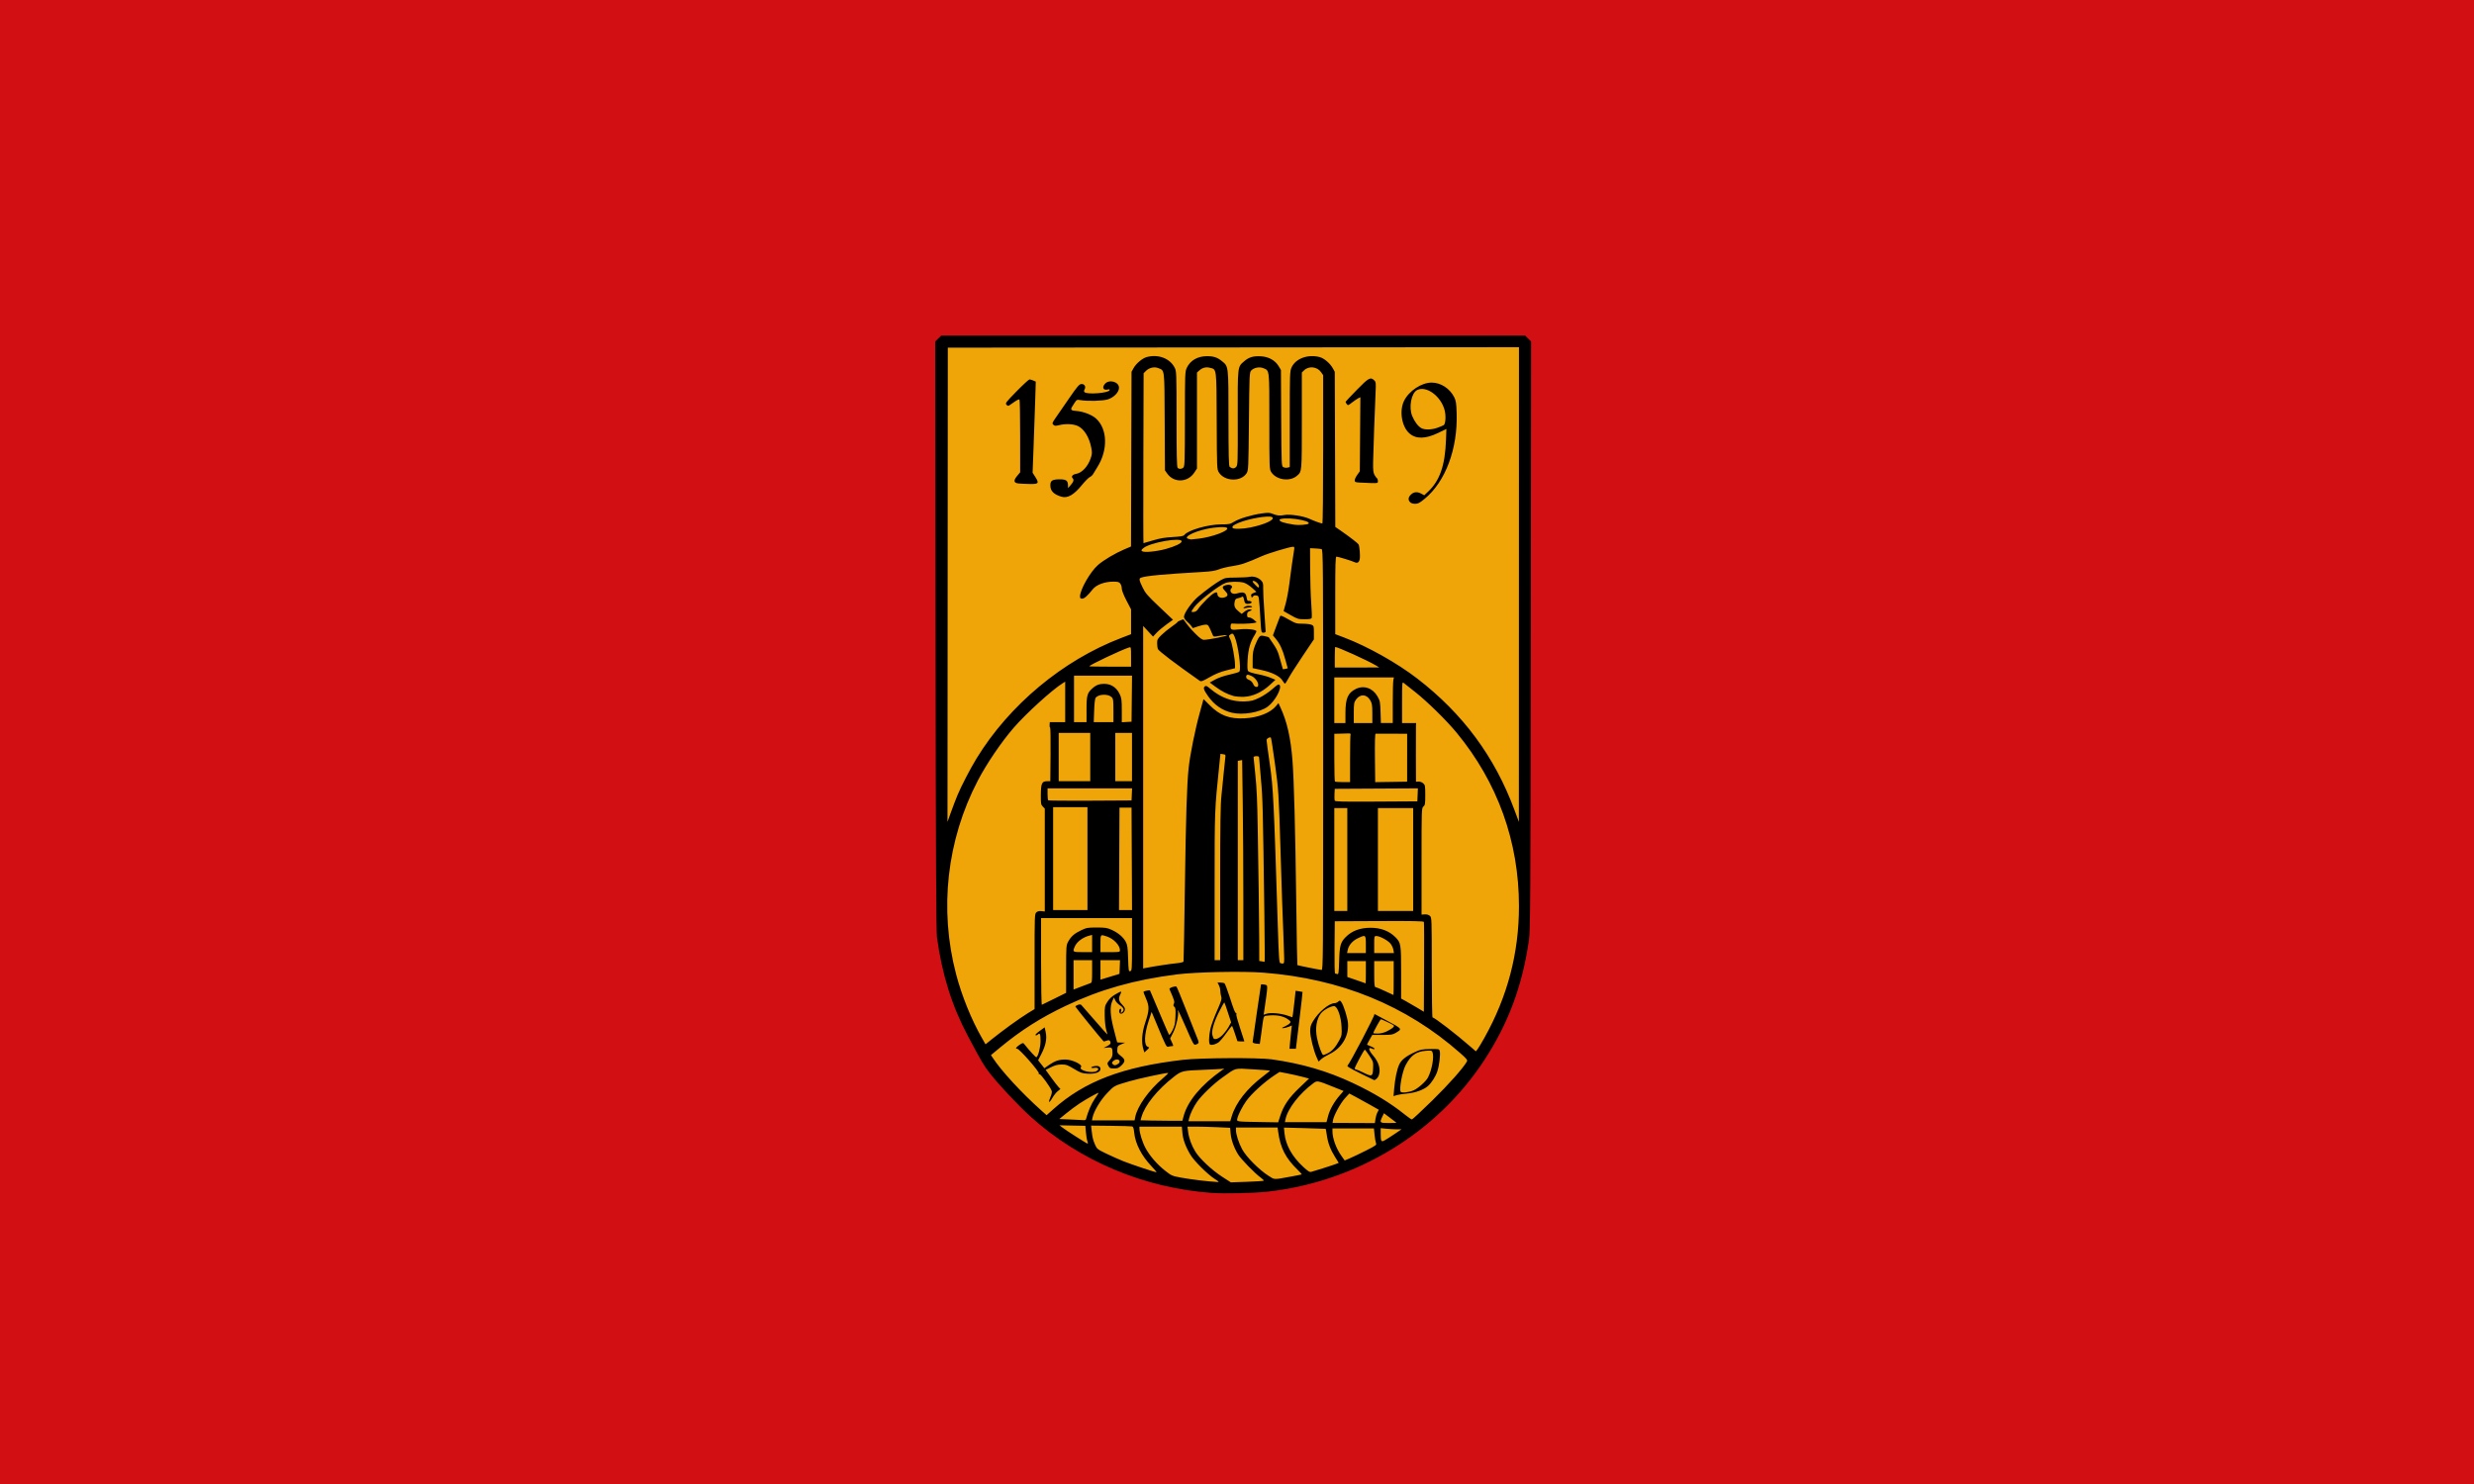 <?xml version="1.0" encoding="UTF-8" standalone="no"?>
<!-- Created with Inkscape (http://www.inkscape.org/) -->

<svg
   xmlns:dc="http://purl.org/dc/elements/1.1/"
   xmlns:cc="http://creativecommons.org/ns#"
   xmlns:rdf="http://www.w3.org/1999/02/22-rdf-syntax-ns#"
   xmlns:svg="http://www.w3.org/2000/svg"
   xmlns="http://www.w3.org/2000/svg"
   xmlns:sodipodi="http://sodipodi.sourceforge.net/DTD/sodipodi-0.dtd"
   xmlns:inkscape="http://www.inkscape.org/namespaces/inkscape"
   id="svg2"
   version="1.1"
   inkscape:version="0.48.4 r9939"
   width="500"
   height="300"
   sodipodi:docname="Flag of Kumanovo Municipality.svg">
  <defs
     id="defs6" />
  <sodipodi:namedview
     pagecolor="#ffffff"
     bordercolor="#666666"
     borderopacity="1"
     objecttolerance="10"
     gridtolerance="10"
     guidetolerance="10"
     inkscape:pageopacity="0"
     inkscape:pageshadow="2"
     inkscape:window-width="1366"
     inkscape:window-height="706"
     id="namedview4"
     showgrid="false"
     inkscape:zoom="0.64839135"
     inkscape:cx="243.90272"
     inkscape:cy="106.43099"
     inkscape:window-x="-8"
     inkscape:window-y="-8"
     inkscape:window-maximized="1"
     inkscape:current-layer="svg2">
    <sodipodi:guide
       position="0,0"
       orientation="0,642"
       id="guide3820" />
    <sodipodi:guide
       position="642,0"
       orientation="-960,0"
       id="guide3822" />
    <sodipodi:guide
       position="642,960"
       orientation="0,-642"
       id="guide3824" />
    <sodipodi:guide
       position="0,960"
       orientation="960,0"
       id="guide3826" />
  </sodipodi:namedview>
  <rect
     style="fill:#d20f12;fill-opacity:1;stroke:none"
     id="rect3831"
     width="510.494"
     height="308.456"
     x="0"
     y="-8.456" />
  <rect
     style="fill:#efa408;fill-opacity:1;stroke:none"
     id="rect3777"
     width="118.525"
     height="112.071"
     x="189.931"
     y="69.265" />
  <path
     sodipodi:type="arc"
     style="fill:#efa408;fill-opacity:1;stroke:none"
     id="path3007"
     sodipodi:cx="53.069073"
     sodipodi:cy="154.63689"
     sodipodi:rx="71.527878"
     sodipodi:ry="70.209396"
     d="m 124.597,154.637 a 71.528,70.209 0 1 1 -143.056,0 71.528,70.209 0 1 1 143.056,0 z"
     transform="matrix(0.816,0,0,0.817,206.237,56.332)" />
  <path
     inkscape:connector-curvature="0"
     id="path2991"
     d="m 244.816,241.147 c -13.639,-0.994 -26.646,-6.479 -36.507,-15.392 -2.564,-2.318 -6.374,-6.371 -8.255,-8.781 -1.264,-1.62 -1.585,-2.166 -4.463,-7.58 -3.211,-6.042 -5.215,-12.444 -6.229,-19.899 -0.165,-1.215 -0.238,-16.719 -0.286,-61.042 l -0.064,-59.414 0.604,-0.601 0.604,-0.601 59.004,0 59.004,0 0.604,0.601 0.604,0.601 -0.061,59.414 c -0.055,54.15 -0.088,59.606 -0.372,61.585 -1.326,9.249 -4.173,16.893 -9.071,24.356 -9.617,14.651 -25.764,24.464 -43.58,26.486 -2.916,0.331 -8.796,0.467 -11.534,0.268 z m 0.654,-2.836 c -1.405,-0.901 -4.08,-3.558 -4.846,-4.812 -0.982,-1.607 -1.542,-3.12 -1.66,-4.488 l -0.109,-1.256 -4.286,0 -4.286,0 0.003,0.407 c 0.006,0.879 0.601,2.781 1.232,3.939 0.874,1.603 2.328,3.279 3.966,4.57 1.272,1.002 1.407,1.061 3.175,1.388 1.995,0.368 5.469,0.79 7.283,0.883 0.524,0.027 0.493,-0.014 -0.469,-0.631 z m 9.923,0.374 c 0.062,-0.062 -0.182,-0.322 -0.543,-0.579 -1.194,-0.847 -4.022,-3.748 -4.644,-4.763 -0.83,-1.356 -1.382,-2.923 -1.497,-4.249 l -0.095,-1.104 -2.538,-0.117 c -1.396,-0.065 -3.336,-0.117 -4.312,-0.117 l -1.774,0 0.133,1.04 c 0.17,1.332 0.683,2.743 1.456,4.003 0.877,1.43 3.331,3.737 5.397,5.073 l 1.779,1.151 3.263,-0.112 c 1.795,-0.062 3.314,-0.163 3.376,-0.225 z m 5.552,-0.841 c 1.135,-0.206 2.095,-0.401 2.135,-0.432 0.039,-0.031 -0.33,-0.446 -0.82,-0.922 -2.443,-2.37 -3.495,-4.424 -3.94,-7.695 l -0.117,-0.859 -4.208,0 -4.208,0 0,0.505 c 0,0.883 0.551,2.587 1.265,3.911 0.816,1.513 3.407,4.123 5.279,5.318 1.339,0.855 0.952,0.84 4.615,0.174 z m -28.228,-2.084 c -2.035,-2.141 -3.275,-4.569 -3.502,-6.86 -0.081,-0.815 -0.192,-1.136 -0.413,-1.19 -0.166,-0.041 -2.099,-0.094 -4.295,-0.118 l -3.992,-0.044 0.105,0.963 c 0.156,1.429 0.284,1.956 0.707,2.92 0.363,0.825 0.482,0.919 2.221,1.761 1.011,0.489 2.58,1.188 3.488,1.554 1.543,0.621 6.335,2.22 6.684,2.231 0.086,0.003 -0.365,-0.545 -1.004,-1.216 z m 34.765,0.379 c 1.12,-0.351 2.27,-0.733 2.557,-0.85 l 0.521,-0.211 -0.726,-1.158 c -0.944,-1.506 -1.441,-2.812 -1.675,-4.404 -0.104,-0.708 -0.208,-1.301 -0.232,-1.318 -0.023,-0.017 -1.932,-0.08 -4.242,-0.139 l -4.199,-0.108 0.111,1.124 c 0.237,2.392 1.526,4.715 3.769,6.793 0.997,0.923 1.313,1.119 1.656,1.026 0.233,-0.063 1.34,-0.402 2.46,-0.753 z m 8.589,-3.548 c 2.069,-1.047 2.177,-1.128 2.016,-1.535 -0.093,-0.236 -0.224,-0.994 -0.29,-1.684 l -0.121,-1.255 -4.193,0 -4.193,0 0,0.534 c 0,1.473 0.729,3.49 1.812,5.011 l 0.663,0.932 1.06,-0.449 c 0.583,-0.247 2.043,-0.946 3.246,-1.554 z m -56.302,-1.874 c -0.103,-0.261 -0.24,-1.071 -0.303,-1.8 l -0.116,-1.325 -2.61,-0.054 -2.61,-0.054 0.527,0.414 c 0.759,0.597 4.978,3.294 5.153,3.294 0.081,0 0.063,-0.214 -0.04,-0.475 z m 61.989,-1.41 1.495,-1.009 -0.952,0 c -0.524,0 -1.471,-0.052 -2.105,-0.116 l -1.153,-0.116 0,1.096 c 0,1.542 0.094,1.726 0.722,1.407 0.274,-0.139 1.17,-0.707 1.993,-1.262 z m -3.775,-3.088 c 0.064,-0.452 0.243,-1.058 0.398,-1.346 l 0.281,-0.524 -1.731,-0.983 c -0.952,-0.541 -2.294,-1.281 -2.982,-1.644 l -1.251,-0.662 -0.869,0.95 c -0.912,0.998 -2.25,3.44 -2.422,4.421 l -0.101,0.576 4.28,0.017 4.28,0.017 0.117,-0.822 z m 4.234,0.739 c -0.043,-0.04 -0.627,-0.486 -1.297,-0.991 l -1.219,-0.917 -0.323,0.674 c -0.599,1.248 -0.54,1.307 1.292,1.307 0.894,0 1.59,-0.033 1.547,-0.073 z m -23.467,-1.4 c 0.669,-2.074 1.738,-3.637 3.895,-5.694 l 1.919,-1.831 -1.434,-0.371 c -0.789,-0.204 -2.128,-0.505 -2.977,-0.667 l -1.544,-0.296 -0.895,0.585 c -2.15,1.406 -4.763,3.773 -5.854,5.302 -0.758,1.063 -1.617,2.743 -1.782,3.484 -0.157,0.705 -0.379,0.669 4.585,0.756 l 3.657,0.064 0.429,-1.331 z m 9.667,0.044 c 0.361,-1.353 1.224,-2.875 2.385,-4.208 l 0.735,-0.843 -2.013,-0.81 c -3.258,-1.311 -3.326,-1.324 -4.055,-0.787 -2.837,2.087 -5.223,5.164 -5.667,7.309 l -0.122,0.588 4.202,0 4.202,0 0.334,-1.249 z m -29.207,0.032 c 0.801,-3.009 3.558,-6.323 7.67,-9.22 l 0.562,-0.396 -0.563,0.066 c -0.309,0.036 -1.913,0.119 -3.563,0.183 -4.353,0.169 -4.521,0.208 -6.099,1.438 -3.319,2.586 -5.843,5.721 -6.522,8.099 l -0.192,0.673 2.093,0.051 c 1.151,0.028 3.054,0.051 4.228,0.051 l 2.135,0 0.252,-0.945 z m 9.737,0.001 c 0.814,-2.701 3.071,-5.584 6.279,-8.022 0.823,-0.626 1.473,-1.161 1.443,-1.189 -0.029,-0.029 -1.583,-0.143 -3.453,-0.253 -3.887,-0.23 -3.288,-0.391 -6.149,1.647 -1.826,1.301 -4.161,3.539 -5.136,4.922 -0.694,0.984 -1.41,2.475 -1.606,3.342 l -0.133,0.588 4.221,0 4.221,0 0.312,-1.035 z m -29.472,0.628 c 0.391,-1.492 1.104,-3.157 1.754,-4.094 0.44,-0.635 0.8,-1.192 0.8,-1.237 0,-0.143 -2.482,1.238 -3.845,2.139 -0.722,0.478 -1.94,1.381 -2.706,2.007 l -1.393,1.139 2.331,0.099 c 1.282,0.054 2.481,0.116 2.665,0.136 0.184,0.02 0.361,-0.065 0.393,-0.189 z m 9.955,-0.43 c 0.426,-2.191 2.779,-5.492 5.601,-7.859 0.704,-0.59 1.168,-1.072 1.032,-1.071 -0.685,0.004 -5.974,1.147 -7.855,1.697 -3.081,0.901 -2.99,0.852 -4.454,2.385 -1.343,1.406 -2.67,3.622 -2.942,4.917 l -0.124,0.588 4.308,0 4.308,0 0.128,-0.656 z m 60.045,-3.369 c 3.328,-3.262 6.269,-6.577 6.993,-7.882 0.157,-0.283 -0.053,-0.546 -1.352,-1.692 -10.906,-9.627 -24.157,-15.045 -39.768,-16.26 -4.229,-0.329 -13.696,-0.137 -17.564,0.357 -8.569,1.094 -15.432,3.04 -22.412,6.355 -5.007,2.378 -9.023,4.927 -13.176,8.362 l -1.923,1.591 0.323,0.492 c 1.776,2.706 5.871,7.148 9.942,10.784 l 0.98,0.875 1.343,-1.2 c 6.334,-5.657 14.002,-8.578 26.235,-9.997 3.476,-0.403 15.265,-0.466 17.911,-0.096 6.095,0.853 11.328,2.385 16.504,4.831 4.223,1.996 7.518,4.007 10.503,6.409 0.619,0.498 1.218,0.908 1.332,0.91 0.114,0.003 1.972,-1.725 4.129,-3.84 z m -77.443,0.282 c -0.057,-0.089 0.064,-0.523 0.268,-0.964 0.205,-0.441 0.326,-0.979 0.269,-1.196 -0.176,-0.676 -2.233,-3.518 -2.48,-3.427 -0.134,0.05 -0.191,-0.015 -0.135,-0.156 0.139,-0.348 -3.932,-4.987 -4.377,-4.987 -0.428,0 -0.255,-0.294 0.464,-0.787 0.559,-0.384 0.742,-0.435 0.891,-0.247 1.176,1.48 2.415,2.823 2.538,2.75 0.368,-0.22 0.83,-2.058 0.827,-3.29 -0.004,-1.368 -0.129,-1.708 -0.498,-1.352 -0.122,0.118 -0.289,0.214 -0.372,0.214 -0.356,0 -0.087,-0.33 0.776,-0.951 l 0.926,-0.667 0.211,0.98 c 0.28,1.302 0.012,2.664 -0.86,4.366 l -0.674,1.315 0.633,0.8 0.633,0.8 1.005,-0.697 c 1.134,-0.787 1.963,-1.059 3.226,-1.061 1.399,-0.002 3.583,1.05 3.173,1.527 -0.598,0.695 2.407,1.39 3.246,0.751 0.505,-0.385 0.198,-0.71 -0.558,-0.591 -0.78,0.122 -0.845,-0.166 -0.074,-0.33 0.827,-0.175 1.317,0.034 1.317,0.563 0,0.656 -1.036,1.03 -2.618,0.943 -1.086,-0.059 -1.398,-0.17 -2.719,-0.965 -1.331,-0.801 -1.605,-0.897 -2.532,-0.89 -0.775,0.005 -1.316,0.144 -2.125,0.546 l -1.085,0.539 1.107,1.532 c 0.609,0.842 1.282,1.712 1.495,1.933 l 0.387,0.401 -0.568,0.461 c -0.312,0.254 -0.803,0.875 -1.09,1.381 -0.287,0.506 -0.568,0.847 -0.626,0.758 z m 69.731,-2.641 c 0.18,-2.047 0.554,-3.858 1.006,-4.869 0.434,-0.971 1.344,-1.697 3.215,-2.564 1.083,-0.502 1.423,-0.569 3.047,-0.598 1.804,-0.032 1.83,-0.026 1.945,0.418 0.169,0.649 -0.09,2.848 -0.477,4.047 -0.343,1.064 -1.145,2.327 -1.917,3.019 -0.822,0.737 -2.547,1.359 -4.166,1.502 -0.84,0.074 -1.809,0.224 -2.155,0.332 l -0.628,0.196 0.131,-1.485 z m 3.947,0.309 c 0.936,-0.428 2.48,-1.813 2.885,-2.587 0.816,-1.559 1.286,-4.248 0.901,-5.155 -0.126,-0.298 -0.293,-0.33 -1.318,-0.25 -1.992,0.154 -3.052,0.914 -4.119,2.951 -0.668,1.275 -1.316,4.807 -0.979,5.333 0.185,0.289 1.736,0.117 2.63,-0.292 z m -10.844,-3.453 c -2.201,-1.086 -2.718,-1.41 -2.51,-1.573 0.4,-0.313 5.566,-10.18 5.415,-10.342 -0.168,-0.18 -0.239,-0.216 2.83,1.445 2.825,1.529 2.812,1.509 1.471,2.314 -0.599,0.359 -0.93,0.409 -2.706,0.409 l -2.024,0 -0.555,0.979 c -0.305,0.539 -0.534,0.991 -0.508,1.005 0.026,0.014 0.404,0.175 0.839,0.357 0.436,0.183 0.747,0.402 0.692,0.488 -0.055,0.086 -0.265,0.071 -0.468,-0.034 -0.882,-0.455 -0.806,0.24 0.147,1.345 1.185,1.374 1.604,2.841 1.161,4.067 -0.169,0.469 -0.682,0.963 -0.953,0.918 -0.033,-0.005 -1.307,-0.626 -2.831,-1.378 z m 2.638,-0.964 c 0.052,-1.324 0.035,-1.386 -0.75,-2.578 -0.442,-0.672 -0.859,-1.221 -0.927,-1.221 -0.15,0 -2.034,3.505 -2.034,3.784 0,0.108 0.105,0.202 0.234,0.208 0.129,0.006 0.783,0.285 1.453,0.619 1.807,0.9 1.958,0.839 2.023,-0.812 z m 2.791,-7.512 c 0.522,-0.251 1.096,-0.612 1.274,-0.803 0.315,-0.335 0.282,-0.367 -1.002,-0.991 -0.73,-0.354 -1.395,-0.644 -1.478,-0.644 -0.131,0 -1.546,2.569 -1.546,2.807 0,0.048 0.405,0.087 0.901,0.087 0.587,0 1.232,-0.159 1.85,-0.456 z m -56.292,6.976 c -0.276,-0.515 -0.266,-0.559 0.277,-1.155 0.427,-0.469 0.564,-0.796 0.564,-1.349 0,-1.141 -0.102,-1.262 -0.995,-1.183 l -0.787,0.07 0.703,-0.37 c 0.705,-0.371 0.83,-0.612 0.544,-1.047 -0.117,-0.178 -0.279,-0.187 -0.68,-0.04 -0.289,0.106 -0.549,0.17 -0.577,0.143 -0.496,-0.496 -5.712,-6.926 -5.712,-7.042 0,-0.09 0.226,-0.246 0.501,-0.347 0.372,-0.136 0.558,-0.124 0.72,0.05 0.12,0.128 1.334,1.516 2.698,3.083 1.364,1.567 2.505,2.849 2.535,2.849 0.03,0 -0.072,-0.427 -0.227,-0.95 -0.163,-0.55 -0.29,-1.756 -0.301,-2.863 -0.018,-1.829 0.006,-1.952 0.551,-2.804 0.384,-0.601 0.9,-1.082 1.586,-1.479 1.252,-0.724 1.401,-0.732 1.038,-0.054 -0.432,0.806 -0.355,1.417 0.252,2.003 0.296,0.285 0.584,0.687 0.639,0.891 0.136,0.502 -0.452,1.193 -0.88,1.035 -0.355,-0.131 -0.35,-0.861 0.006,-0.974 0.136,-0.043 0.175,0.111 0.11,0.438 -0.089,0.453 -0.068,0.479 0.212,0.256 0.51,-0.407 0.364,-0.889 -0.422,-1.39 -0.403,-0.257 -0.842,-0.722 -0.976,-1.033 l -0.243,-0.565 -0.332,0.714 c -0.538,1.156 -0.443,2.917 0.313,5.808 0.36,1.377 0.656,2.524 0.656,2.549 0,0.025 0.36,0.051 0.798,0.058 l 0.797,0.013 -0.759,0.326 c -0.689,0.296 -0.763,0.393 -0.803,1.053 -0.04,0.654 0.031,0.784 0.712,1.305 0.928,0.709 0.953,1.118 0.119,1.922 -0.539,0.52 -0.77,0.615 -1.496,0.615 -0.761,0 -0.89,-0.06 -1.145,-0.535 z m 2.237,-0.681 c 0.255,-0.64 -0.736,-0.835 -1.283,-0.252 -0.291,0.31 -0.293,0.366 -0.023,0.626 0.236,0.228 0.389,0.246 0.749,0.087 0.249,-0.109 0.499,-0.317 0.557,-0.462 z m 39.851,-1.061 c -0.614,-1.365 -1.301,-4.166 -1.299,-5.298 0.002,-0.791 0.123,-1.222 0.55,-1.939 1.134,-1.908 3.268,-3.691 4.416,-3.691 0.191,0 0.504,-0.136 0.694,-0.302 0.324,-0.283 0.362,-0.28 0.607,0.043 0.476,0.627 1.275,3.14 1.373,4.313 0.217,2.603 -1.252,5.048 -3.757,6.255 -0.638,0.307 -1.39,0.772 -1.672,1.033 l -0.513,0.474 -0.399,-0.888 z m 2.252,-0.792 c 0.876,-0.431 1.614,-1.264 2.334,-2.635 0.509,-0.97 0.534,-1.121 0.448,-2.771 -0.097,-1.877 -0.687,-3.701 -1.319,-4.08 -0.44,-0.264 -2.243,0.631 -2.848,1.414 -0.895,1.158 -1.19,3.023 -0.789,4.991 0.323,1.582 1.007,3.437 1.268,3.437 0.1,0 0.508,-0.16 0.906,-0.357 z m -37.28,-0.881 c -0.41,-1.321 -0.274,-3.296 0.36,-5.204 0.87,-2.62 0.899,-3.345 0.198,-4.954 -0.32,-0.734 -0.552,-1.363 -0.517,-1.398 0.161,-0.156 1.244,-0.374 1.312,-0.264 0.042,0.067 0.894,2.076 1.894,4.464 1,2.388 1.886,4.41 1.968,4.493 0.082,0.083 0.389,-0.321 0.682,-0.898 0.445,-0.878 0.544,-1.333 0.604,-2.781 0.059,-1.404 0.017,-1.776 -0.219,-1.964 -0.224,-0.179 -0.247,-0.327 -0.099,-0.639 0.184,-0.39 0.089,-0.702 -0.897,-2.94 -0.112,-0.255 1.218,-0.709 1.433,-0.49 0.084,0.085 1.05,2.435 2.147,5.221 1.097,2.786 2.088,5.294 2.202,5.573 0.222,0.545 0.114,0.738 -0.514,0.92 -0.349,0.101 -0.528,-0.219 -1.87,-3.341 -0.816,-1.899 -1.563,-3.499 -1.659,-3.557 -0.096,-0.057 -0.119,-0.018 -0.052,0.088 0.278,0.434 -0.271,3.04 -0.904,4.295 l -0.639,1.265 0.353,0.77 c 0.326,0.71 0.328,0.77 0.035,0.772 -0.175,0.001 -0.494,0.048 -0.71,0.104 -0.443,0.115 -0.458,0.086 -2.34,-4.425 l -1.084,-2.6 -0.589,1.786 c -0.923,2.799 -0.995,4.99 -0.172,5.283 0.351,0.125 0.342,0.159 -0.167,0.629 l -0.537,0.496 -0.219,-0.704 z m 29.663,-1.364 c 0.064,-0.734 0.173,-1.793 0.241,-2.353 l 0.124,-1.018 -0.676,0.273 c -0.372,0.15 -0.869,0.271 -1.104,0.269 -0.331,-0.003 -0.258,-0.079 0.322,-0.333 0.413,-0.181 0.874,-0.474 1.026,-0.651 0.249,-0.29 0.222,-0.363 -0.281,-0.752 -0.985,-0.761 -2.586,-1.04 -4.449,-0.776 -0.586,0.083 -0.544,-0.061 -0.996,3.416 -0.161,1.242 -0.309,2.268 -0.328,2.281 -0.019,0.013 -0.352,-0.015 -0.738,-0.061 -0.428,-0.051 -0.703,-0.182 -0.703,-0.332 0,-0.136 0.38,-2.793 0.844,-5.903 0.464,-3.11 0.844,-5.676 0.844,-5.702 0,-0.116 0.87,-0.025 1.1,0.115 0.216,0.132 0.207,0.525 -0.058,2.485 -0.173,1.28 -0.361,2.591 -0.417,2.913 l -0.103,0.585 0.604,-0.203 c 0.798,-0.268 2.841,-0.094 4.168,0.356 l 1.049,0.356 0.101,-0.568 c 0.056,-0.313 0.203,-1.518 0.326,-2.678 l 0.225,-2.11 0.676,0.1 c 0.372,0.055 0.697,0.117 0.724,0.137 0.027,0.02 -0.265,2.613 -0.647,5.763 l -0.696,5.727 -0.646,0 -0.646,0 0.117,-1.335 z m -16.144,0.495 c -0.316,-0.128 -0.297,-1.649 0.039,-3.177 0.147,-0.667 0.738,-2.287 1.315,-3.599 0.907,-2.064 1.025,-2.462 0.872,-2.948 -0.097,-0.309 -0.179,-0.827 -0.181,-1.152 -0.002,-0.325 -0.129,-0.834 -0.283,-1.131 l -0.279,-0.54 0.595,0.003 c 0.327,0.001 0.687,0.063 0.799,0.136 0.112,0.073 0.559,1.232 0.994,2.575 0.956,2.954 1.146,3.437 1.352,3.437 0.087,0 0.113,0.116 0.056,0.258 -0.057,0.142 0.284,1.399 0.756,2.793 0.472,1.394 0.859,2.585 0.859,2.647 0,0.062 -0.313,0.087 -0.696,0.057 l -0.696,-0.056 -0.491,-1.492 c -0.27,-0.82 -0.533,-1.532 -0.584,-1.581 -0.051,-0.049 -0.58,0.601 -1.174,1.446 -0.595,0.845 -1.311,1.693 -1.591,1.886 -0.567,0.39 -1.302,0.584 -1.659,0.439 z m 2.47,-1.925 c 0.421,-0.426 0.989,-1.179 1.263,-1.673 l 0.498,-0.899 -0.646,-1.981 c -0.355,-1.09 -0.68,-2.014 -0.721,-2.054 -0.041,-0.04 -0.542,0.852 -1.112,1.981 -1.012,2.003 -1.547,3.909 -1.304,4.64 0.057,0.17 0.134,0.41 0.173,0.535 0.156,0.505 1.078,0.232 1.849,-0.548 z m 52.972,0.503 c 4.655,-8.307 6.965,-17.128 6.963,-26.579 -0.003,-13.008 -4.301,-24.974 -12.584,-35.037 -2.047,-2.487 -5.973,-6.341 -8.42,-8.267 -1.083,-0.852 -2.117,-1.669 -2.297,-1.816 -0.311,-0.252 -0.328,-0.048 -0.328,3.922 l 0,4.189 1.421,0 1.421,0 -0.033,0.588 c -0.018,0.323 -0.025,2.992 -0.014,5.931 l 0.019,5.343 0.516,-0.028 c 0.291,-0.016 0.699,0.133 0.938,0.342 0.389,0.342 0.422,0.526 0.422,2.379 0,1.785 -0.042,2.043 -0.375,2.318 -0.367,0.303 -0.375,0.534 -0.375,11.081 l 0,10.771 0.647,-0.042 c 0.416,-0.027 0.784,0.078 1.032,0.294 0.379,0.331 0.385,0.482 0.385,10.438 0,5.556 0.07,10.103 0.156,10.103 0.399,0 4.757,3.356 7.721,5.946 l 1.032,0.901 0.321,-0.393 c 0.177,-0.216 0.823,-1.289 1.436,-2.383 z m -95.848,-2.502 c 1.206,-0.878 2.805,-1.971 3.553,-2.429 l 1.36,-0.831 0,-9.619 c 0,-9.316 0.012,-9.629 0.367,-9.939 0.252,-0.22 0.574,-0.297 1.032,-0.245 l 0.665,0.075 0,-10.399 0,-10.399 -0.407,-0.418 c -0.37,-0.38 -0.405,-0.6 -0.388,-2.426 0.022,-2.295 0.214,-2.697 1.287,-2.697 l 0.622,0 0.052,-5.427 c 0.029,-2.985 -0.012,-5.427 -0.091,-5.427 -0.079,6e-5 -0.124,-0.244 -0.101,-0.543 l 0.043,-0.543 1.554,0 1.554,0 0,-4.091 0,-4.091 -0.516,0.321 c -2.126,1.323 -7.374,6.095 -9.889,8.992 -2.476,2.853 -5.464,7.25 -7.246,10.665 -6.287,12.049 -7.855,26.022 -4.397,39.18 1.14,4.338 3.095,9.17 5.195,12.839 l 0.751,1.313 1.403,-1.132 c 0.772,-0.623 2.39,-1.851 3.596,-2.729 z m 83.599,-20.875 c -0.068,-0.171 -2.128,-0.212 -9.051,-0.181 l -8.963,0.04 -0.05,5.291 c -0.03,3.189 0.02,5.291 0.125,5.291 0.096,0 0.299,0.046 0.451,0.102 0.234,0.087 0.288,-0.322 0.354,-2.668 0.087,-3.073 0.276,-3.76 1.332,-4.821 1.249,-1.256 2.874,-1.866 4.994,-1.876 2.06,-0.009 3.772,0.632 5.02,1.879 1.138,1.138 1.182,1.402 1.182,7.189 l 0,5.244 0.891,0.488 c 0.49,0.268 1.524,0.867 2.297,1.331 l 1.407,0.844 0.049,-8.967 c 0.027,-4.932 0.009,-9.066 -0.039,-9.188 z m -74.687,15.508 2.373,-1.176 0.002,-4.797 c 0.002,-4.523 0.025,-4.838 0.397,-5.518 0.594,-1.086 1.257,-1.676 2.601,-2.314 1.135,-0.539 1.35,-0.578 3.19,-0.578 1.734,0 2.099,0.057 3.013,0.471 1.319,0.597 2.341,1.46 2.849,2.407 0.337,0.628 0.41,1.144 0.48,3.386 0.077,2.48 0.105,2.64 0.435,2.557 0.335,-0.085 0.353,-0.354 0.353,-5.404 l 0,-5.316 -9.19,0 -9.19,0 0,8.789 c 0,4.834 0.071,8.762 0.157,8.729 0.086,-0.033 1.225,-0.589 2.53,-1.236 z m 68.582,-4.161 0,-3.437 -1.969,0 -1.969,0 0,2.623 c 0,1.973 0.058,2.625 0.234,2.632 0.129,0.005 0.994,0.364 1.922,0.798 0.928,0.434 1.709,0.796 1.735,0.805 0.026,0.009 0.047,-1.531 0.047,-3.421 z m -61.281,1.024 c 0.289,-0.095 0.328,-0.377 0.328,-2.375 l 0,-2.267 -1.875,0 -1.875,0 0,2.969 0,2.969 1.547,-0.594 c 0.851,-0.327 1.695,-0.643 1.875,-0.702 z m 55.655,-2.199 0,-2.261 -1.875,0 -1.875,0 0,1.608 0,1.608 1.829,0.629 c 1.006,0.346 1.85,0.64 1.875,0.653 0.026,0.013 0.047,-0.994 0.047,-2.238 z m -49.739,-1.06 0.055,-1.382 -1.977,0 -1.977,0 0,1.968 0,1.968 1.922,-0.586 1.922,-0.586 0.055,-1.382 z m 41.112,-41.892 c 0,-40.32 -0.017,-42.505 -0.328,-42.593 -0.181,-0.051 -0.777,-0.113 -1.326,-0.138 l -0.998,-0.045 0.016,4.151 c 0.009,2.283 0.107,5.395 0.219,6.915 0.112,1.52 0.156,2.884 0.098,3.03 -0.08,0.2 -0.44,0.266 -1.451,0.266 -1.259,0 -1.437,-0.052 -2.788,-0.822 l -1.443,-0.822 0.429,-1.55 c 0.236,-0.852 0.563,-2.619 0.727,-3.927 0.305,-2.431 0.756,-5.642 0.964,-6.855 0.096,-0.557 0.061,-0.678 -0.196,-0.678 -0.647,0 -4.949,1.294 -6.301,1.894 -3.139,1.395 -4.229,1.765 -5.922,2.011 -0.961,0.139 -2.195,0.433 -2.742,0.652 -0.733,0.294 -1.587,0.433 -3.246,0.529 -8.076,0.468 -11.518,0.788 -12.519,1.162 -0.461,0.172 -0.416,0.468 0.304,1.97 0.557,1.162 0.962,1.632 3.391,3.933 l 2.758,2.613 -1.296,0.93 c -0.713,0.511 -1.621,1.276 -2.017,1.699 l -0.721,0.77 -0.998,-1.076 -0.998,-1.076 0,34.62 0,34.62 0.61,-0.121 c 1.595,-0.316 4.875,-0.816 6.111,-0.931 0.757,-0.071 1.405,-0.219 1.44,-0.33 0.035,-0.111 0.157,-6.754 0.27,-14.764 0.208,-14.774 0.403,-20.993 0.767,-24.422 0.278,-2.629 1.34,-7.887 2.24,-11.097 0.414,-1.477 0.753,-2.72 0.753,-2.762 0,-0.042 0.544,0.479 1.208,1.158 2.076,2.123 4.035,2.864 7.131,2.699 2.783,-0.148 5.221,-1.116 6.366,-2.528 l 0.445,-0.548 0.411,0.886 c 1.329,2.864 2.071,6.149 2.429,10.745 0.302,3.881 0.572,14.024 0.758,28.463 0.091,7.048 0.193,12.84 0.227,12.872 0.083,0.077 4.473,0.955 4.891,0.978 0.312,0.018 0.328,-2.119 0.328,-42.482 z m -18.464,-9.519 c -1.961,-0.475 -3.56,-1.587 -4.781,-3.324 -0.894,-1.273 -1.04,-1.705 -0.676,-1.997 0.234,-0.187 0.432,-0.097 1.173,0.532 2.058,1.748 4.423,2.61 6.881,2.509 1.324,-0.054 1.737,-0.157 2.948,-0.735 0.804,-0.384 1.938,-1.139 2.642,-1.761 1.039,-0.918 1.268,-1.048 1.459,-0.827 0.535,0.622 -0.937,3.313 -2.396,4.38 -1.605,1.175 -5.049,1.756 -7.25,1.223 z m 0.272,-3.405 c -1.191,-0.335 -2.356,-0.939 -3.632,-1.884 l -1.1,-0.815 1.1,-0.603 c 0.664,-0.364 1.807,-0.757 2.882,-0.992 0.98,-0.214 1.874,-0.48 1.987,-0.592 0.445,-0.438 -0.215,-5.395 -0.943,-7.076 -0.299,-0.691 -0.434,-0.75 -0.915,-0.408 -0.297,0.211 -0.294,0.273 0.048,0.95 0.358,0.707 0.948,3.945 0.948,5.2 l 0,0.631 -1.727,0.43 c -1.22,0.303 -2.22,0.71 -3.404,1.385 -1.438,0.82 -1.723,0.923 -2.004,0.725 -5.066,-3.561 -8.287,-6.011 -8.465,-6.438 -0.07,-0.168 -0.133,-0.674 -0.141,-1.125 -0.012,-0.742 0.071,-0.903 0.878,-1.694 0.49,-0.481 1.418,-1.238 2.063,-1.683 0.645,-0.445 1.172,-0.865 1.172,-0.934 0,-0.118 1.161,-0.609 1.223,-0.518 0.757,1.104 1.426,1.906 2.409,2.891 0.907,0.908 1.347,1.221 1.719,1.221 0.876,0 4.799,-0.774 4.644,-0.916 -0.082,-0.075 -0.725,-0.031 -1.428,0.099 -1.243,0.229 -1.284,0.225 -1.443,-0.152 -0.875,-2.069 -0.9,-2.106 -1.44,-2.1 -0.289,0.003 -0.99,0.163 -1.558,0.356 l -1.032,0.35 -0.281,-0.401 c -0.155,-0.22 -0.555,-0.64 -0.891,-0.932 -0.37,-0.322 -0.61,-0.704 -0.61,-0.97 0,-0.729 1.63,-3.034 2.881,-4.074 1.698,-1.411 3.465,-2.7 4.527,-3.301 0.885,-0.501 1.06,-0.532 3.095,-0.545 1.186,-0.008 2.431,-0.075 2.766,-0.15 0.775,-0.173 1.735,0.129 2.317,0.727 0.383,0.394 0.445,0.627 0.42,1.578 -0.017,0.614 0.089,2.776 0.234,4.806 0.145,2.03 0.264,3.801 0.264,3.935 0,0.135 -0.196,0.244 -0.441,0.244 -0.428,0 -0.445,-0.057 -0.564,-1.945 -0.37,-5.835 -0.309,-5.434 -0.841,-5.562 -0.345,-0.084 -0.551,-0.026 -0.724,0.202 -0.133,0.175 -0.242,0.269 -0.242,0.209 0,-0.061 -0.051,-0.239 -0.114,-0.397 -0.081,-0.202 0.059,-0.357 0.476,-0.526 l 0.59,-0.239 -0.92,-0.83 c -0.519,-0.468 -1.238,-0.915 -1.648,-1.025 -0.981,-0.263 -2.823,-0.235 -3.666,0.056 -1.286,0.443 -5.473,3.678 -6.348,4.906 -0.687,0.964 -0.691,1.03 -0.047,0.958 0.347,-0.039 0.636,-0.254 0.891,-0.664 0.208,-0.334 0.988,-1.209 1.734,-1.945 1.345,-1.327 2.113,-1.695 2.113,-1.012 0,0.689 0.893,0.989 1.7,0.573 0.507,-0.262 0.454,-0.585 -0.21,-1.27 -0.65,-0.671 -0.53,-0.949 0.496,-1.156 0.682,-0.137 1.24,0.297 0.857,0.667 -0.335,0.323 -0.258,0.827 0.159,1.042 0.271,0.14 0.581,0.135 1.108,-0.017 1.182,-0.342 1.638,-0.132 1.786,0.82 0.08,0.513 0.207,0.778 0.35,0.727 0.123,-0.043 0.351,0.001 0.506,0.1 0.25,0.159 0.25,0.199 0,0.362 -0.155,0.1 -0.49,0.161 -0.745,0.136 -0.385,-0.039 -0.491,-0.18 -0.623,-0.827 -0.115,-0.564 -0.22,-0.733 -0.38,-0.609 -0.122,0.094 -0.489,0.227 -0.816,0.294 -0.512,0.106 -0.612,0.22 -0.717,0.821 -0.142,0.813 0.046,1.226 0.856,1.884 l 0.584,0.474 0.56,-0.454 c 0.308,-0.25 0.764,-0.454 1.014,-0.454 0.585,0 0.579,0.144 -0.014,0.362 -0.357,0.131 -0.469,0.302 -0.469,0.719 0,0.448 0.077,0.547 0.424,0.547 0.233,0 0.67,0.22 0.97,0.488 l 0.546,0.488 -0.528,0.136 c -0.542,0.14 -3.388,0.22 -4.225,0.12 -0.381,-0.046 -0.478,0.029 -0.517,0.396 -0.093,0.863 0.143,0.969 1.731,0.781 1.542,-0.183 3.476,0.029 3.474,0.38 0,0.108 -0.155,0.44 -0.344,0.739 -0.891,1.41 -1.307,2.861 -1.426,4.975 -0.088,1.563 -0.057,2.151 0.123,2.362 0.134,0.158 0.961,0.418 1.877,0.59 0.9,0.169 2.082,0.496 2.626,0.726 l 0.989,0.419 -1.125,1.038 c -1.597,1.473 -3.436,2.319 -5.204,2.395 -0.759,0.032 -1.734,-0.047 -2.205,-0.179 z m 5.064,-2.241 c 0,-0.572 -0.637,-1.425 -1.318,-1.764 -0.773,-0.385 -1.12,-0.341 -1.12,0.144 0,0.292 0.164,0.472 0.559,0.616 0.313,0.114 0.662,0.43 0.793,0.718 0.267,0.586 0.424,0.726 0.812,0.726 0.165,0 0.274,-0.175 0.274,-0.439 z m -0.239,-20.617 c -0.255,-0.246 -0.6,-0.418 -0.768,-0.384 -0.239,0.049 -0.154,0.22 0.391,0.787 0.589,0.612 0.708,0.671 0.768,0.384 0.041,-0.192 -0.13,-0.534 -0.391,-0.787 z m 5.146,19.77 c -0.546,-0.892 -2.057,-1.657 -4.204,-2.126 l -1.829,-0.4 0,-1.672 c 0,-1.346 0.093,-1.912 0.476,-2.903 0.262,-0.677 0.624,-1.419 0.805,-1.648 0.299,-0.378 0.404,-0.4 1.133,-0.242 0.442,0.096 0.823,0.202 0.846,0.235 1.668,2.402 1.808,2.676 2.298,4.493 0.281,1.045 0.528,1.924 0.549,1.954 0.021,0.03 0.251,0.002 0.512,-0.061 l 0.474,-0.115 -0.521,-1.875 c -0.56,-2.012 -1.037,-3.035 -1.919,-4.108 l -0.556,-0.677 0.655,-1.765 c 0.36,-0.971 0.71,-1.9 0.778,-2.064 0.105,-0.255 0.352,-0.169 1.686,0.588 1.472,0.836 1.639,0.887 2.885,0.887 0.727,0 1.538,0.095 1.8,0.21 0.451,0.198 0.478,0.287 0.477,1.583 l -0.002,1.373 -2.25,3.347 c -1.238,1.841 -2.524,3.855 -2.859,4.477 -0.335,0.621 -0.664,1.13 -0.731,1.131 -0.067,3.6e-4 -0.293,-0.279 -0.503,-0.622 z m -7.743,-14.819 c 0.143,-0.167 0.53,-0.297 0.878,-0.297 0.778,0 1.023,0.301 0.263,0.322 -0.306,0.008 -0.746,0.073 -0.977,0.144 -0.373,0.114 -0.392,0.096 -0.164,-0.169 z m 8.086,71.024 c 0,-0.572 -0.08,-2.953 -0.178,-5.291 -0.182,-4.374 -0.261,-6.707 -0.572,-16.824 -0.349,-11.357 -0.394,-12.057 -1.124,-17.331 -0.39,-2.816 -0.754,-5.164 -0.81,-5.218 -0.217,-0.209 -0.88,0.158 -0.88,0.487 0,0.191 0.294,2.374 0.653,4.852 0.696,4.802 0.812,7.162 1.623,32.895 0.2,6.34 0.267,7.284 0.524,7.351 0.716,0.186 0.764,0.129 0.763,-0.922 z m -4.005,-8.683 c -0.293,-21.965 -0.339,-23.808 -0.7,-27.626 -0.197,-2.086 -0.358,-3.979 -0.358,-4.206 0,-0.339 -0.102,-0.414 -0.563,-0.414 -0.326,0 -0.562,0.095 -0.561,0.226 0,0.124 0.165,1.773 0.365,3.663 0.261,2.464 0.393,5.461 0.469,10.583 0.058,3.93 0.147,9.588 0.198,12.573 0.051,2.985 0.098,7.437 0.104,9.894 l 0.011,4.466 0.504,0.074 c 0.277,0.041 0.538,0.086 0.58,0.101 0.042,0.015 0.02,-4.186 -0.049,-9.335 z m -8.934,-6.513 c 0.002,-12.128 0.06,-16.026 0.267,-17.864 0.146,-1.293 0.358,-3.41 0.472,-4.703 0.114,-1.293 0.249,-2.607 0.3,-2.919 0.084,-0.512 0.042,-0.574 -0.446,-0.643 l -0.539,-0.076 -0.225,2.181 c -0.962,9.305 -0.95,9.005 -0.953,24.658 l -0.003,14.879 0.563,0 0.563,0 0.002,-15.512 z m 4.687,3.964 c 0,-6.351 -0.056,-15.455 -0.124,-20.231 l -0.124,-8.682 -0.439,0.081 -0.439,0.081 0,20.15 0,20.15 0.563,0 0.563,0 0,-11.548 z m 24.756,8.382 c 0,-1.998 -0.037,-2.026 -1.664,-1.244 -1.064,0.511 -1.808,1.391 -2.013,2.378 l -0.121,0.585 1.899,0 1.899,0 0,-1.719 z m 5.566,1.069 c -0.06,-0.357 -0.322,-0.919 -0.582,-1.248 -0.513,-0.649 -2.17,-1.54 -2.864,-1.54 -0.421,0 -0.432,0.045 -0.432,1.719 l 0,1.719 1.994,0 1.994,0 -0.109,-0.65 z m -60.893,-1.269 0,-1.738 -0.461,0.112 c -1.368,0.331 -2.611,1.242 -3.037,2.226 -0.483,1.115 -0.448,1.139 1.622,1.139 l 1.875,0 0,-1.738 z m 5.626,1.331 c -0.002,-0.965 -1.271,-2.302 -2.611,-2.752 -1.35,-0.453 -1.326,-0.478 -1.326,1.44 l 0,1.719 1.969,0 c 1.917,0 1.969,-0.011 1.969,-0.407 z m 45.95,-18.316 0,-10.402 -1.313,0 -1.313,0 0,10.402 0,10.402 1.313,0 1.313,0 0,-10.402 z m 13.316,0 0,-10.402 -3.563,0 -3.563,0 0,10.402 0,10.402 3.563,0 3.563,0 0,-10.402 z m -65.829,-0.181 0,-10.402 -3.47,0 -3.47,0 0,10.402 0,10.402 3.47,0 3.47,0 0,-10.402 z m 8.957,0.045 -0.048,-10.357 -1.219,0 -1.219,0 -0.048,10.357 -0.048,10.357 1.316,0 1.316,0 -0.048,-10.357 z M 193.504,160.757 c 0.774,-1.859 2.611,-5.398 3.864,-7.444 6.633,-10.828 17.428,-19.821 29.208,-24.333 l 2.016,-0.772 0,-2.511 0,-2.511 -0.938,-1.802 c -0.558,-1.072 -0.938,-2.044 -0.938,-2.399 0,-0.328 -0.131,-0.777 -0.292,-0.998 -0.248,-0.342 -0.466,-0.402 -1.454,-0.402 -1.723,-6e-5 -3.39,0.622 -4.12,1.538 -1.059,1.329 -1.702,1.899 -2.142,1.899 -0.334,0 -0.432,-0.101 -0.432,-0.445 0,-1.373 2.099,-5.043 3.646,-6.372 1.184,-1.018 3.432,-2.349 5.339,-3.162 l 1.322,-0.563 0.051,-17.658 0.051,-17.658 0.416,-0.749 c 0.519,-0.937 1.787,-2 2.667,-2.235 2.322,-0.622 4.647,0.255 5.617,2.118 0.389,0.747 0.397,0.948 0.397,10.411 0,7.264 0.056,9.703 0.225,9.866 0.311,0.3 0.817,0.271 1.168,-0.067 0.26,-0.251 0.295,-1.395 0.299,-9.814 0.004,-9.194 0.018,-9.558 0.386,-10.344 0.696,-1.484 2.182,-2.341 4.07,-2.348 1.33,-0.004 2.097,0.25 3.021,1.001 1.352,1.1 1.324,0.858 1.329,11.591 0.003,7.471 0.056,9.65 0.239,9.786 0.517,0.386 0.905,0.398 1.277,0.04 0.369,-0.356 0.377,-0.573 0.358,-9.9 -0.021,-10.646 -0.06,-10.303 1.284,-11.474 0.96,-0.837 1.844,-1.102 3.392,-1.017 1.569,0.086 2.893,0.823 3.593,2.002 l 0.459,0.773 0.053,9.72 c 0.052,9.604 0.058,9.723 0.439,9.92 0.212,0.11 0.589,0.15 0.838,0.09 l 0.451,-0.109 0,-9.66 c 0,-9.115 0.02,-9.706 0.359,-10.468 0.807,-1.815 3.319,-2.742 5.703,-2.103 0.885,0.237 2.083,1.257 2.626,2.236 l 0.408,0.736 0.053,15.677 0.053,15.677 1.134,0.785 c 1.722,1.192 3.435,2.512 3.566,2.746 0.207,0.372 0.365,2.367 0.236,2.986 -0.144,0.693 -0.486,0.885 -1.069,0.598 -0.506,-0.249 -3.324,-1.108 -3.645,-1.111 -0.184,-0.002 -0.234,1.685 -0.234,7.836 l 0,7.839 1.829,0.694 c 4.706,1.787 10.676,5.138 14.763,8.289 9.221,7.109 15.636,15.784 19.619,26.535 l 0.905,2.442 0.01,-47.985 0.01,-47.985 -57.718,0.046 -57.718,0.046 -0.033,47.939 -0.033,47.939 0.713,-1.99 c 0.392,-1.094 0.979,-2.629 1.304,-3.411 z m 91.476,-59.241 c -0.446,-0.475 -0.383,-0.997 0.184,-1.544 0.58,-0.56 1.29,-0.614 2.108,-0.161 l 0.57,0.316 0.766,-0.721 c 2.389,-2.25 3.444,-5.3 3.631,-10.503 l 0.079,-2.181 -1.641,0.789 c -2.583,1.242 -4.483,1.278 -5.823,0.111 -1.558,-1.357 -2.089,-4.543 -1.097,-6.579 0.982,-2.017 3.531,-3.704 5.591,-3.701 1.827,0.003 3.657,1.189 4.541,2.941 0.365,0.724 0.44,1.211 0.503,3.275 0.222,7.187 -2.261,13.818 -6.472,17.286 -1.009,0.83 -1.338,1.002 -1.923,1.002 -0.446,0 -0.821,-0.122 -1.017,-0.331 z m 5.543,-15.047 c 0.545,-0.199 1.109,-0.435 1.252,-0.523 0.37,-0.229 0.482,-1.809 0.208,-2.943 -0.695,-2.878 -3.713,-5.118 -5.59,-4.149 -1.173,0.606 -1.714,3.474 -0.988,5.237 0.477,1.159 1.208,2.123 1.872,2.471 0.699,0.367 2.098,0.326 3.246,-0.093 z m -75.998,13.944 c -1.58,-0.47 -2.249,-1.157 -2.249,-2.309 0,-0.96 0.393,-1.202 1.948,-1.202 1.251,0 1.612,0.273 1.62,1.226 l 0.005,0.553 0.553,-0.633 c 0.582,-0.667 0.69,-1.071 0.369,-1.381 -0.344,-0.331 0.017,-0.76 0.738,-0.877 1.151,-0.188 2.37,-1.501 2.928,-3.156 0.286,-0.848 0.301,-1.139 0.112,-2.131 -0.399,-2.09 -1.45,-3.792 -2.702,-4.377 -0.924,-0.431 -2.465,-0.502 -3.814,-0.174 -0.72,0.175 -0.893,0.162 -1.149,-0.085 -0.277,-0.268 -0.238,-0.383 0.487,-1.427 0.434,-0.625 1.656,-2.398 2.717,-3.94 1.589,-2.311 2.015,-2.814 2.422,-2.86 0.638,-0.072 1.011,0.502 0.696,1.07 -0.151,0.272 -0.154,0.437 -0.009,0.576 0.535,0.516 4.849,0.176 5.047,-0.397 0.064,-0.185 -0.025,-0.225 -0.331,-0.148 -0.915,0.231 -1.249,-0.376 -0.617,-1.122 0.849,-1.002 2.86,-0.454 2.86,0.779 0,0.885 -1.038,1.96 -2.259,2.34 -1.024,0.319 -4.075,0.403 -5.525,0.152 -0.727,-0.126 -0.765,-0.107 -1.245,0.618 -0.922,1.393 -0.902,1.455 0.509,1.582 1.395,0.126 3.08,0.79 3.894,1.534 2.307,2.111 2.422,6.339 0.265,9.783 -0.335,0.536 -0.722,1.171 -0.86,1.413 -0.137,0.241 -0.447,0.525 -0.687,0.631 -0.24,0.106 -0.953,0.824 -1.584,1.596 -1.643,2.012 -2.903,2.732 -4.138,2.365 z m -8.664,-2.678 c -0.992,-0.101 -1.086,-0.571 -0.302,-1.512 l 0.621,-0.745 -0.002,-7.294 c 0,-4.012 -0.062,-7.353 -0.137,-7.425 -0.075,-0.072 -0.48,0.105 -0.899,0.393 -0.42,0.288 -0.914,0.627 -1.098,0.753 -0.278,0.19 -0.384,0.175 -0.633,-0.09 -0.278,-0.297 -0.14,-0.481 2.05,-2.716 1.292,-1.318 2.463,-2.397 2.603,-2.397 0.14,0 0.482,0.1 0.761,0.222 l 0.506,0.222 -0.124,3.984 c -0.068,2.191 -0.213,6.336 -0.321,9.21 l -0.198,5.227 0.533,0.834 c 0.832,1.301 0.696,1.473 -1.133,1.436 -0.843,-0.017 -1.846,-0.062 -2.228,-0.101 z m 68.915,-0.183 c -0.86,-0.058 -0.985,-0.115 -0.985,-0.454 0,-0.213 0.232,-0.711 0.516,-1.105 l 0.516,-0.718 0.057,-7.489 0.057,-7.489 -0.432,0.216 c -0.237,0.119 -0.802,0.505 -1.254,0.857 -0.787,0.614 -0.833,0.627 -1.081,0.3 -0.142,-0.188 -0.236,-0.397 -0.209,-0.465 0.027,-0.068 1.05,-1.15 2.273,-2.404 2.366,-2.426 2.751,-2.637 3.497,-1.918 0.345,0.332 0.368,0.532 0.279,2.397 -0.149,3.119 -0.46,11.924 -0.5,14.155 -0.028,1.56 0.032,2.114 0.279,2.566 0.173,0.317 0.399,0.627 0.503,0.689 0.104,0.062 0.189,0.311 0.189,0.554 0,0.431 -0.034,0.441 -1.36,0.408 -0.748,-0.018 -1.803,-0.063 -2.344,-0.1 z m 11.73,63.131 0.055,-1.313 -8.401,0.047 -8.401,0.047 -0.057,1.065 c -0.031,0.586 -0.012,1.178 0.043,1.316 0.084,0.21 1.455,0.243 8.403,0.201 l 8.303,-0.05 0.055,-1.313 z m -57.764,-0.089 0.056,-1.221 -8.542,0 -8.542,0 0,1.146 c 0,0.63 0.057,1.201 0.127,1.268 0.07,0.067 3.889,0.101 8.487,0.075 l 8.36,-0.047 0.056,-1.221 z m 44.112,-7.176 c 0,-2.579 0.044,-4.798 0.097,-4.932 0.07,-0.176 -0.073,-0.237 -0.516,-0.22 -0.337,0.013 -1.098,0.034 -1.691,0.048 l -1.078,0.025 0,4.764 c 0,2.62 0.056,4.818 0.125,4.884 0.069,0.066 0.786,0.121 1.594,0.121 l 1.469,0 0,-4.689 z m 11.534,-0.244 0,-4.842 -3.095,-0.011 c -1.702,-0.006 -3.179,-0.005 -3.282,0.003 -0.121,0.009 -0.169,1.737 -0.135,4.903 l 0.053,4.889 3.229,-0.05 3.229,-0.05 0,-4.842 z m -64.048,-0.133 0,-4.884 -3.188,0 -3.188,0 0,4.884 0,4.884 3.188,0 3.188,0 0,-4.884 z m 8.44,0 0,-4.884 -1.688,0 -1.688,0 0,4.884 0,4.884 1.688,0 1.688,0 0,-4.884 z m 43.14,-9 c 0.005,-2.855 0.502,-3.982 2.098,-4.768 1.618,-0.796 3.415,-0.181 4.375,1.498 0.509,0.89 0.556,1.131 0.619,3.179 l 0.069,2.216 1.2,0 1.2,0 0,-4.048 c 0,-2.226 0.053,-4.302 0.117,-4.613 l 0.117,-0.565 -6.025,0 -6.025,0 0,4.613 0,4.613 1.125,0 1.125,0 0.004,-2.126 z m 5.432,0.181 c -0.003,-1.681 -0.06,-2.042 -0.426,-2.665 -0.744,-1.267 -2.051,-1.316 -2.894,-0.109 -0.383,0.548 -0.428,0.828 -0.428,2.666 l 0,2.054 1.875,0 1.875,0 -0.003,-1.945 z m -57.762,-0.775 c 0,-2.915 0.135,-3.381 1.27,-4.368 0.552,-0.481 1.007,-0.7 1.641,-0.792 1.694,-0.245 3.032,0.46 3.769,1.986 0.396,0.82 0.444,1.177 0.445,3.325 l 0.002,2.406 0.985,-0.055 0.985,-0.055 0.05,-4.658 0.05,-4.658 -5.864,-5e-5 -5.864,-5e-5 0,4.703 0,4.703 1.266,7e-5 1.266,6e-5 0,-2.538 z m 5.439,0.187 c 0,-2.088 -0.041,-2.391 -0.365,-2.703 -0.717,-0.691 -2.585,-0.633 -3.216,0.101 -0.151,0.175 -0.265,1.114 -0.318,2.614 l -0.083,2.341 1.991,0 1.991,0 0,-2.352 z m 52.982,-9.149 c -1.566,-0.947 -7.632,-3.695 -8.158,-3.696 -0.052,-5e-5 -0.094,0.936 -0.094,2.08 l 0,2.08 4.501,-0.006 4.501,-0.006 -0.75,-0.454 z m -49.419,-1.718 c 0,-1.993 -0.002,-2.002 -0.422,-1.875 -1.421,0.427 -8.018,3.551 -8.018,3.797 0,0.044 1.899,0.081 4.22,0.081 l 4.22,0 0,-2.002 z m 7.072,-21.802 c 1.892,-0.528 3.15,-1.138 3.15,-1.526 0,-0.892 -6.417,0.239 -7.734,1.364 -0.442,0.377 -0.477,0.471 -0.237,0.637 0.431,0.298 2.941,0.051 4.821,-0.475 z m -2.641,-1.72 c 1.392,-0.421 2.379,-0.589 3.977,-0.678 1.636,-0.091 2.176,-0.185 2.346,-0.41 0.744,-0.981 4.819,-2.151 7.493,-2.151 1.549,0 1.768,-0.045 2.555,-0.527 1.057,-0.647 3.534,-1.392 5.581,-1.679 1.336,-0.187 1.624,-0.177 2.251,0.084 0.872,0.362 1.428,0.415 2.383,0.226 1.047,-0.207 3.772,0.203 4.97,0.746 1.073,0.487 2.402,0.968 2.673,0.968 0.092,0 0.164,-6.554 0.164,-14.988 l 0,-14.988 -0.429,-0.615 c -0.78,-1.117 -2.459,-1.308 -3.413,-0.387 l -0.472,0.455 0,9.753 c 0,10.474 0.019,10.252 -0.967,11.115 -1.442,1.261 -4.182,0.876 -5.213,-0.732 -0.375,-0.585 -0.385,-0.837 -0.385,-10.262 0,-10.726 0.057,-10.235 -1.25,-10.762 -0.777,-0.313 -1.876,-0.089 -2.424,0.495 -0.341,0.363 -0.363,0.862 -0.452,10.267 -0.09,9.442 -0.11,9.912 -0.465,10.477 -1.117,1.781 -4.409,1.703 -5.593,-0.133 -0.41,-0.637 -0.413,-0.692 -0.454,-10.387 -0.046,-10.871 0.01,-10.429 -1.347,-10.781 -0.837,-0.217 -1.543,-0.033 -2.222,0.581 l -0.422,0.381 0,9.702 0,9.702 -0.541,0.823 c -1.321,2.009 -4.106,2.111 -5.463,0.201 l -0.466,-0.655 -0.052,-9.863 c -0.057,-10.949 0.025,-10.269 -1.315,-10.817 -0.79,-0.322 -1.849,-0.073 -2.49,0.585 l -0.457,0.469 -0.05,17.171 c -0.027,9.444 -0.017,17.171 0.024,17.171 0.04,0 0.907,-0.252 1.925,-0.56 z m 9.265,-0.356 c 2.72,-0.328 6.085,-1.582 5.731,-2.135 -0.204,-0.319 -2.262,-0.239 -4.133,0.16 -2.844,0.606 -4.949,1.792 -3.619,2.039 0.232,0.043 0.424,0.089 0.427,0.103 0.003,0.014 0.72,-0.062 1.594,-0.167 z m 10.402,-2.253 c 2.975,-0.608 5.1,-1.611 4.41,-2.083 -0.611,-0.418 -4.768,0.287 -6.796,1.152 -1.075,0.458 -1.371,0.717 -1.175,1.024 0.169,0.264 2.052,0.215 3.561,-0.093 z m 11.76,-0.774 c 0.315,-0.304 -0.721,-0.679 -2.614,-0.946 -1.511,-0.213 -3.236,-0.12 -3.236,0.174 0,0.372 0.804,0.638 3.001,0.99 0.838,0.134 2.626,-0.002 2.849,-0.218 z"
     style="fill:#000000" />
</svg>
